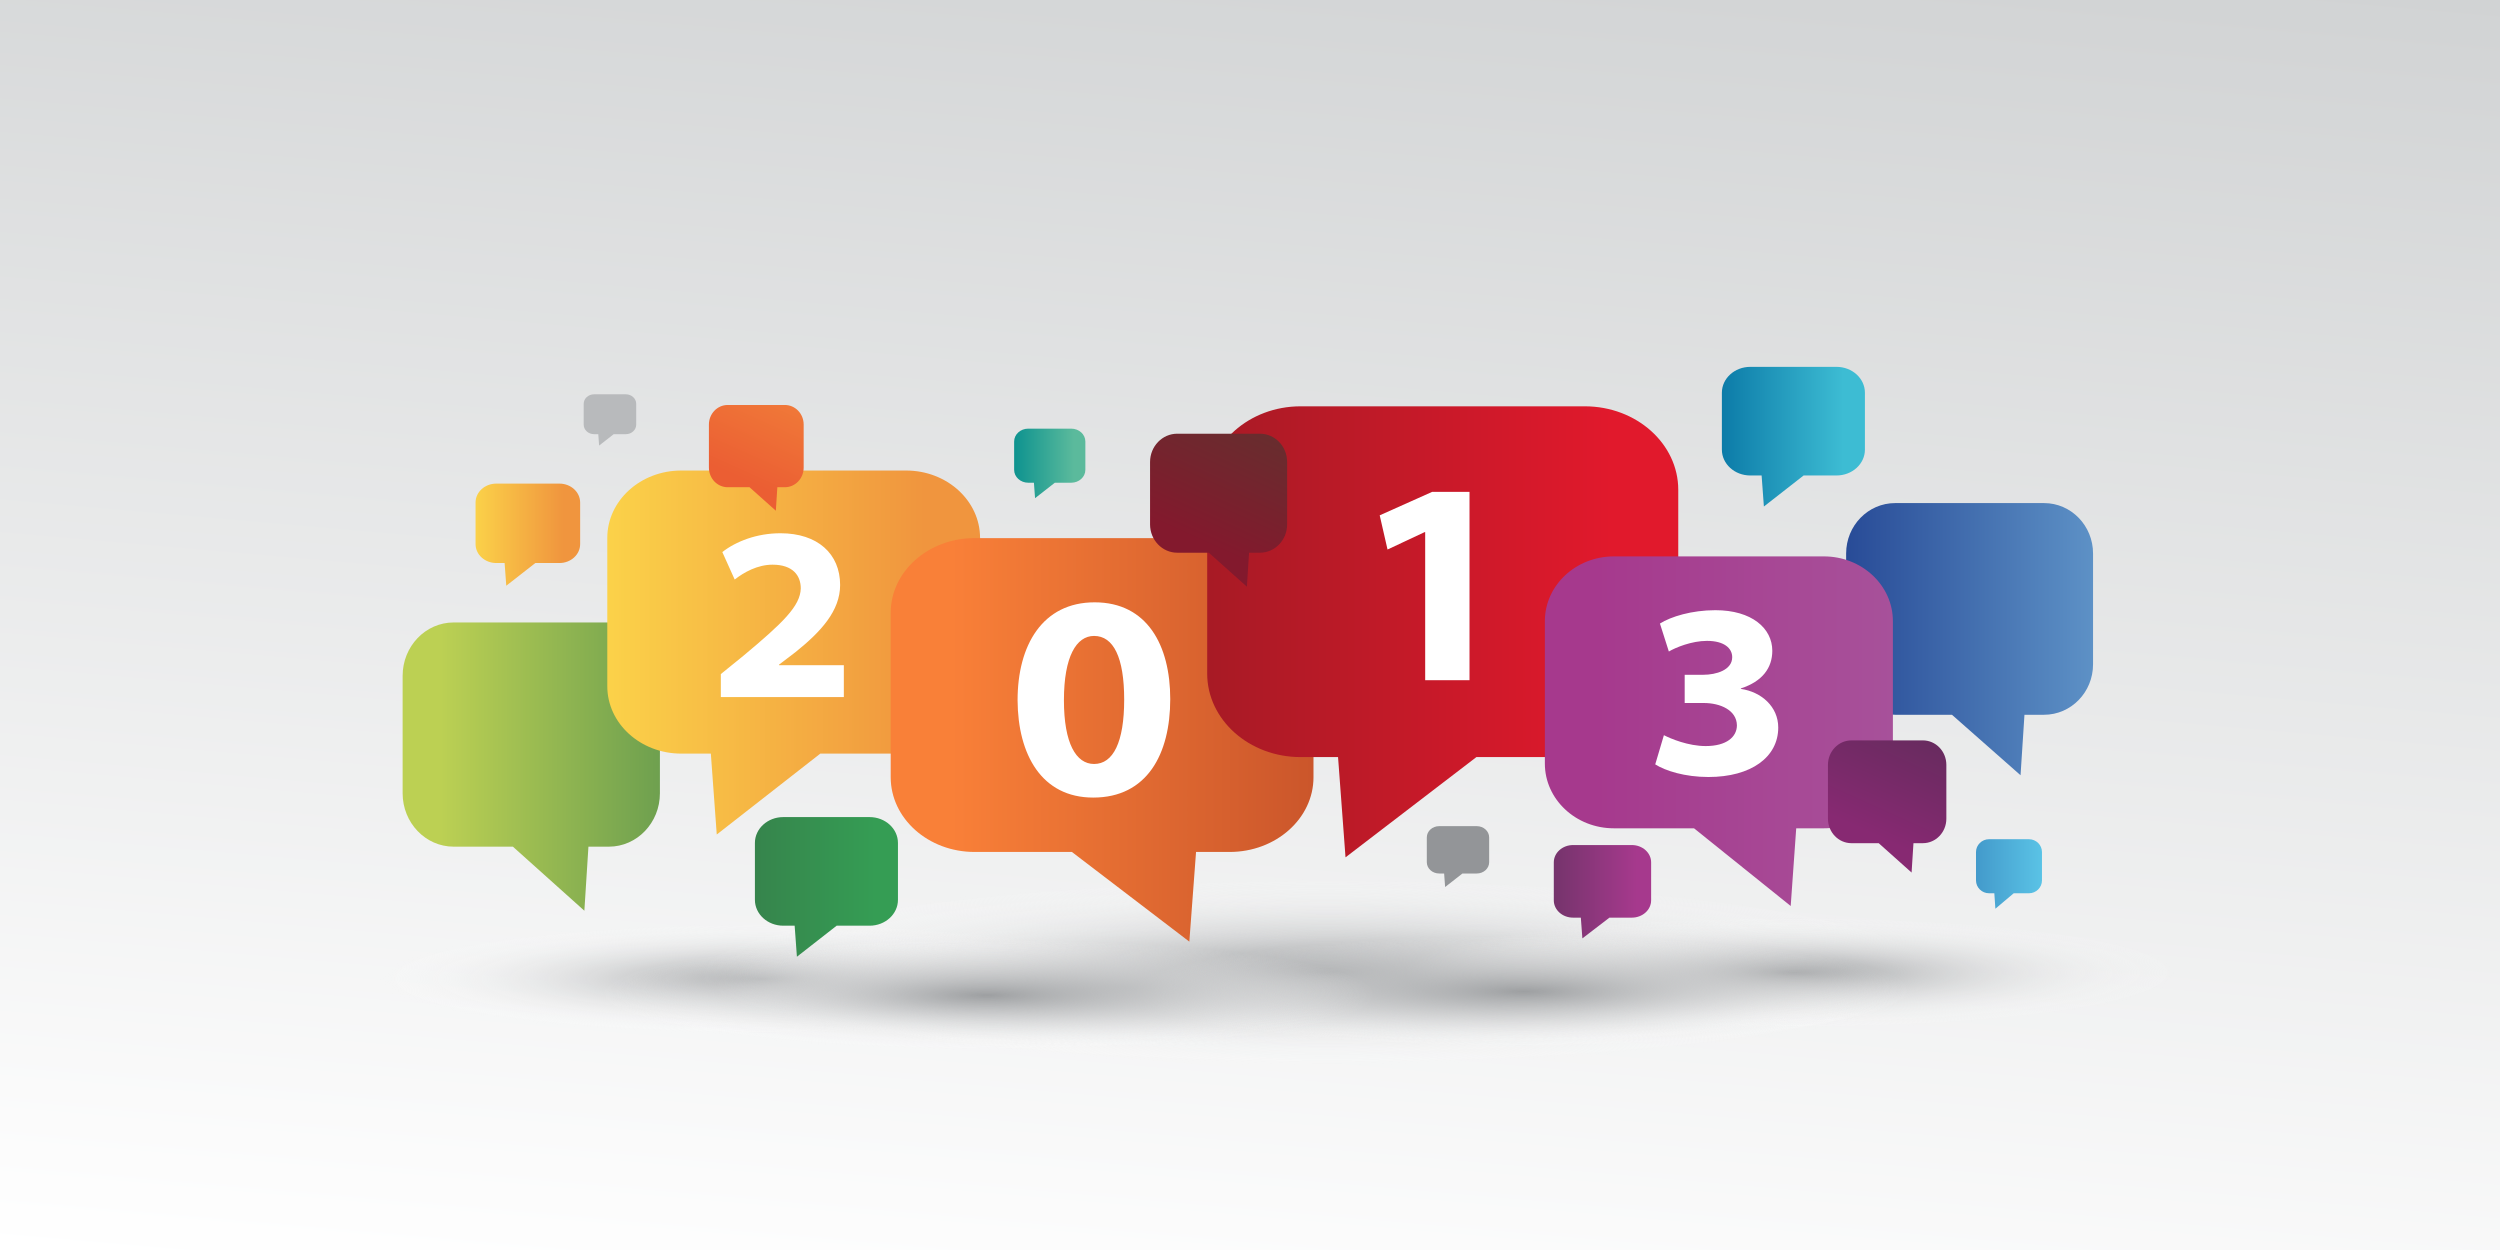 <?xml version="1.0" encoding="UTF-8" standalone="no"?>
<!-- Generator: Adobe Illustrator 15.1.0, SVG Export Plug-In . SVG Version: 6.00 Build 0)  -->

<svg
   xmlns:dc="http://purl.org/dc/elements/1.1/"
   xmlns:cc="http://creativecommons.org/ns#"
   xmlns:rdf="http://www.w3.org/1999/02/22-rdf-syntax-ns#"
   xmlns:svg="http://www.w3.org/2000/svg"
   xmlns="http://www.w3.org/2000/svg"
   xmlns:sodipodi="http://sodipodi.sourceforge.net/DTD/sodipodi-0.dtd"
   xmlns:inkscape="http://www.inkscape.org/namespaces/inkscape"
   version="1.1"
   id="Layer_1"
   x="0px"
   y="0px"
   width="2000"
   height="1000"
   viewBox="0 0 2000 1000"
   enable-background="new 0 0 1700.791 850.39"
   xml:space="preserve"
   inkscape:version="0.48.2 r9819"
   sodipodi:docname="Fotolia_47361787_V2.svg"><rect x="0" y="0" width="2000" height="1000" fill="#333333" stroke="none"/><defs
   id="defs214" /><sodipodi:namedview
   pagecolor="#ffffff"
   bordercolor="#666666"
   borderopacity="1"
   objecttolerance="10"
   gridtolerance="10"
   guidetolerance="10"
   inkscape:pageopacity="0"
   inkscape:pageshadow="2"
   inkscape:window-width="1920"
   inkscape:window-height="1174"
   id="namedview212"
   showgrid="false"
   inkscape:zoom="1"
   inkscape:cx="1083.1964"
   inkscape:cy="500"
   inkscape:window-x="-4"
   inkscape:window-y="-4"
   inkscape:window-maximized="1"
   inkscape:current-layer="Layer_1"
   fit-margin-top="0"
   fit-margin-left="0"
   fit-margin-right="0"
   fit-margin-bottom="0"
   showguides="true"
   inkscape:guide-bbox="true" />
<linearGradient
   id="SVGID_1_"
   gradientUnits="userSpaceOnUse"
   x1="807.018"
   y1="920.996"
   x2="893.772"
   y2="-70.604"
   gradientTransform="matrix(1.176,0,0,1.176,7.4462891e-6,-1.469669e-5)">
	<stop
   offset="0"
   style="stop-color:#FFFFFF"
   id="stop4" />
	<stop
   offset="1"
   style="stop-color:#D1D3D4"
   id="stop6" />
</linearGradient>
<rect
   x="0"
   y="-1.0136719e-005"
   width="2000"
   height="1000"
   id="rect8"
   style="fill:url(#SVGID_1_)" />
<g
   id="g10"
   transform="translate(149.605,74.805)">
	
		<radialGradient
   id="SVGID_2_"
   cx="79.717"
   cy="2058.697"
   r="180.074"
   gradientTransform="matrix(2.024,0,0,0.291,298.798,109.283)"
   gradientUnits="userSpaceOnUse">
		<stop
   offset="0"
   style="stop-color:#9D9FA1"
   id="stop13" />
		<stop
   offset="0.853"
   style="stop-color:#FFFFFF;stop-opacity:0"
   id="stop15" />
	</radialGradient>
	<ellipse
   cx="460.177"
   cy="707.541"
   rx="373.537"
   ry="51.005"
   id="ellipse17"
   sodipodi:cx="460.177"
   sodipodi:cy="707.54102"
   sodipodi:rx="373.53699"
   sodipodi:ry="51.005001"
   style="fill:url(#SVGID_2_)"
   d="m 833.714,707.541 c 0,28.169 -167.238,51.005 -373.537,51.005 -206.299,0 -373.537,-22.836 -373.537,-51.005 0,-28.169 167.238,-51.005 373.537,-51.005 206.299,0 373.537,22.836 373.537,51.005 z" />
	
		<radialGradient
   id="SVGID_3_"
   cx="384.143"
   cy="2136.597"
   r="180.074"
   gradientTransform="matrix(2.13,0,0,0.319,-68.442,33.25)"
   gradientUnits="userSpaceOnUse">
		<stop
   offset="0"
   style="stop-color:#9D9FA1"
   id="stop20" />
		<stop
   offset="0.853"
   style="stop-color:#FFFFFF;stop-opacity:0"
   id="stop22" />
	</radialGradient>
	<ellipse
   cx="749.741"
   cy="714.576"
   rx="393.003"
   ry="55.971"
   id="ellipse24"
   sodipodi:cx="749.74103"
   sodipodi:cy="714.57599"
   sodipodi:rx="393.00299"
   sodipodi:ry="55.971001"
   style="fill:url(#SVGID_3_)"
   d="m 1142.744,714.576 c 0,30.912 -175.953,55.971 -393.003,55.971 -217.05,0 -393.003,-25.059 -393.003,-55.971 0,-30.912 175.953,-55.971 393.003,-55.971 217.05,0 393.003,25.059 393.003,55.971 z" />
	
		<radialGradient
   id="SVGID_4_"
   cx="519.358"
   cy="2123.941"
   r="180.074"
   gradientTransform="matrix(2.13,0,0,0.319,-68.442,33.25)"
   gradientUnits="userSpaceOnUse">
		<stop
   offset="0"
   style="stop-color:#9D9FA1"
   id="stop27" />
		<stop
   offset="0.853"
   style="stop-color:#FFFFFF;stop-opacity:0"
   id="stop29" />
	</radialGradient>
	<ellipse
   cx="1037.735"
   cy="710.54"
   rx="393.004"
   ry="55.971"
   id="ellipse31"
   sodipodi:cx="1037.735"
   sodipodi:cy="710.53998"
   sodipodi:rx="393.004"
   sodipodi:ry="55.971001"
   style="fill:url(#SVGID_4_)"
   d="m 1430.739,710.54 c 0,30.912 -175.954,55.971 -393.004,55.971 -217.05,0 -393.004,-25.059 -393.004,-55.971 0,-30.912 175.954,-55.971 393.004,-55.971 217.05,0 393.004,25.059 393.004,55.971 z" />
	
		<radialGradient
   id="SVGID_5_"
   cx="371.544"
   cy="1918.451"
   r="180.074"
   gradientTransform="matrix(3.265,0,0,0.49,-300.981,-237.074)"
   gradientUnits="userSpaceOnUse">
		<stop
   offset="0"
   style="stop-color:#9D9FA1"
   id="stop34" />
		<stop
   offset="0.853"
   style="stop-color:#FFFFFF;stop-opacity:0"
   id="stop36" />
	</radialGradient>
	<ellipse
   cx="912.258"
   cy="702.58"
   rx="602.524"
   ry="85.97"
   id="ellipse38"
   sodipodi:cx="912.258"
   sodipodi:cy="702.58002"
   sodipodi:rx="602.52399"
   sodipodi:ry="85.970001"
   style="fill:url(#SVGID_5_)"
   d="m 1514.782,702.58 c 0,47.48 -269.759,85.97 -602.524,85.97 -332.765,0 -602.524,-38.49 -602.524,-85.97 0,-47.48 269.759,-85.97 602.524,-85.97 332.765,0 602.524,38.49 602.524,85.97 z" />
	
		<radialGradient
   id="SVGID_6_"
   cx="487.274"
   cy="2041.518"
   r="180.074"
   gradientTransform="matrix(2.024,0,0,0.291,298.798,109.283)"
   gradientUnits="userSpaceOnUse">
		<stop
   offset="0"
   style="stop-color:#9D9FA1"
   id="stop41" />
		<stop
   offset="0.853"
   style="stop-color:#FFFFFF;stop-opacity:0"
   id="stop43" />
	</radialGradient>
	<ellipse
   cx="1285.231"
   cy="702.548"
   rx="373.537"
   ry="51.005"
   id="ellipse45"
   sodipodi:cx="1285.231"
   sodipodi:cy="702.54797"
   sodipodi:rx="373.53699"
   sodipodi:ry="51.005001"
   style="fill:url(#SVGID_6_)"
   d="m 1658.768,702.548 c 0,28.169 -167.238,51.005 -373.537,51.005 -206.299,0 -373.537,-22.836 -373.537,-51.005 0,-28.169 167.238,-51.005 373.537,-51.005 206.299,0 373.537,22.836 373.537,51.005 z" />
	
		<radialGradient
   id="SVGID_7_"
   cx="380.592"
   cy="2093.172"
   r="180.074"
   gradientTransform="matrix(2.024,0,0,0.291,298.798,109.283)"
   gradientUnits="userSpaceOnUse">
		<stop
   offset="0"
   style="stop-color:#9D9FA1"
   id="stop48" />
		<stop
   offset="0.853"
   style="stop-color:#FFFFFF;stop-opacity:0"
   id="stop50" />
	</radialGradient>
	<ellipse
   cx="1069.263"
   cy="717.559"
   rx="373.537"
   ry="51.005"
   id="ellipse52"
   sodipodi:cx="1069.2629"
   sodipodi:cy="717.55902"
   sodipodi:rx="373.53699"
   sodipodi:ry="51.005001"
   style="fill:url(#SVGID_7_)"
   d="m 1442.8,717.559 c 0,28.169 -167.238,51.005 -373.537,51.005 -206.299,0 -373.537,-22.836 -373.537,-51.005 0,-28.169 167.238,-51.005 373.537,-51.005 206.299,0 373.537,22.836 373.537,51.005 z" />
	
		<radialGradient
   id="SVGID_8_"
   cx="168.671"
   cy="2103.529"
   r="180.074"
   gradientTransform="matrix(2.024,0,0,0.291,298.798,109.283)"
   gradientUnits="userSpaceOnUse">
		<stop
   offset="0"
   style="stop-color:#9D9FA1"
   id="stop55" />
		<stop
   offset="0.853"
   style="stop-color:#FFFFFF;stop-opacity:0"
   id="stop57" />
	</radialGradient>
	<ellipse
   cx="640.252"
   cy="720.569"
   rx="373.537"
   ry="51.005"
   id="ellipse59"
   sodipodi:cx="640.25201"
   sodipodi:cy="720.56897"
   sodipodi:rx="373.53699"
   sodipodi:ry="51.005001"
   style="fill:url(#SVGID_8_)"
   d="m 1013.789,720.569 c 0,28.169 -167.238,51.005 -373.537,51.005 -206.299,0 -373.537,-22.836 -373.537,-51.005 0,-28.169 167.238,-51.005 373.537,-51.005 206.299,0 373.537,22.836 373.537,51.005 z" />
</g>
<linearGradient
   id="SVGID_9_"
   gradientUnits="userSpaceOnUse"
   x1="-543.254"
   y1="416.76"
   x2="-337.43"
   y2="416.76"
   gradientTransform="matrix(1,0,0,-1,865.354,1030.034)">
	<stop
   offset="0.147"
   style="stop-color:#BCD053"
   id="stop62" />
	<stop
   offset="1"
   style="stop-color:#6EA04F"
   id="stop64" />
</linearGradient>
<path
   d="m 527.925,634.628 c 0,23.587 -18.284,42.707 -40.837,42.707 h -16.334 l -3.266,51.25 -57.176,-51.25 h -47.373 c -22.555,0 -40.838,-19.118 -40.838,-42.707 v -93.953 c 0,-23.587 18.283,-42.71 40.838,-42.71 h 124.149 c 22.558,0 40.837,19.123 40.837,42.71 v 93.953 l 0,0 z"
   id="path66"
   inkscape:connector-curvature="0"
   style="fill:url(#SVGID_9_)" />
<linearGradient
   id="SVGID_10_"
   gradientUnits="userSpaceOnUse"
   x1="3935.772"
   y1="557.77"
   x2="4842.774"
   y2="557.77"
   gradientTransform="matrix(-0.329,0,0,-0.296,2078.133,687.341)">
	<stop
   offset="0.147"
   style="stop-color:#F0953E"
   id="stop69" />
	<stop
   offset="1"
   style="stop-color:#FBD249"
   id="stop71" />
</linearGradient>
<path
   d="m 485.83,548.977 c 0,29.773 26.489,53.917 59.176,53.917 h 23.666 l 4.73,64.719 82.841,-64.719 h 68.634 c 32.681,0 59.175,-24.144 59.175,-53.917 v -118.636 c 0,-29.776 -26.494,-53.918 -59.175,-53.918 h -179.871 c -32.681,0 -59.176,24.142 -59.176,53.918 v 118.636 l 0,0 z"
   id="path73"
   inkscape:connector-curvature="0"
   style="fill:url(#SVGID_10_)" />
<linearGradient
   id="SVGID_11_"
   gradientUnits="userSpaceOnUse"
   x1="-3688.681"
   y1="322"
   x2="-2707.167"
   y2="322"
   gradientTransform="matrix(0.345,0,0,-0.296,1983.684,687.341)">
	<stop
   offset="0.147"
   style="stop-color:#F98038"
   id="stop76" />
	<stop
   offset="1"
   style="stop-color:#CB562B"
   id="stop78" />
</linearGradient>
<path
   d="m 1050.794,621.791 c 0,33.014 -30.043,59.778 -67.115,59.778 h -26.841 l -5.365,71.752 -93.952,-71.752 h -77.842 c -37.064,0 -67.115,-26.765 -67.115,-59.778 v -131.531 c 0,-33.013 30.05,-59.779 67.115,-59.779 h 204.001 c 37.065,0 67.114,26.766 67.114,59.779 v 131.531 l 0,0 z"
   id="path80"
   inkscape:connector-curvature="0"
   style="fill:url(#SVGID_11_)" />
<linearGradient
   id="SVGID_12_"
   gradientUnits="userSpaceOnUse"
   x1="3805.2"
   y1="526.991"
   x2="4850.565"
   y2="526.991"
   gradientTransform="matrix(-0.36,0,0,-0.314,2714.38,671.149)">
	<stop
   offset="0.147"
   style="stop-color:#E1192C"
   id="stop83" />
	<stop
   offset="1"
   style="stop-color:#A81A25"
   id="stop85" />
</linearGradient>
<path
   d="m 965.753,538.867 c 0,36.897 33.474,66.812 74.777,66.812 h 29.906 l 5.977,80.193 104.684,-80.193 h 86.73 c 41.297,0 74.779,-29.914 74.779,-66.812 v -147.002 c 0,-36.897 -33.482,-66.811 -74.779,-66.811 h -227.297 c -41.293,0 -74.778,29.914 -74.778,66.811 l 10e-4,147.002 0,0 z"
   id="path87"
   inkscape:connector-curvature="0"
   style="fill:url(#SVGID_12_)" />
<linearGradient
   id="SVGID_13_"
   gradientUnits="userSpaceOnUse"
   x1="611.55"
   y1="518.702"
   x2="809.081"
   y2="518.702"
   gradientTransform="matrix(1,0,0,-1,865.354,1030.034)">
	<stop
   offset="0"
   style="stop-color:#284B97"
   id="stop90" />
	<stop
   offset="1"
   style="stop-color:#5D91C6"
   id="stop92" />
</linearGradient>
<path
   d="m 1674.436,531.493 c 0,22.269 -17.547,40.321 -39.195,40.321 h -15.672 l -3.135,48.385 -54.871,-48.385 h -45.463 c -21.648,0 -39.195,-18.053 -39.195,-40.321 v -88.704 c 0,-22.269 17.547,-40.322 39.195,-40.322 h 119.141 c 21.652,0 39.195,18.053 39.195,40.323 v 88.703 l 0,0 z"
   id="path94"
   inkscape:connector-curvature="0"
   style="fill:url(#SVGID_13_)" />
<linearGradient
   id="SVGID_14_"
   gradientUnits="userSpaceOnUse"
   x1="370.533"
   y1="445.076"
   x2="648.958"
   y2="445.076"
   gradientTransform="matrix(1,0,0,-1,865.354,1030.034)">
	<stop
   offset="0.147"
   style="stop-color:#A6398D"
   id="stop97" />
	<stop
   offset="1"
   style="stop-color:#A7519A"
   id="stop99" />
</linearGradient>
<path
   d="m 1514.312,610.853 c 0,28.604 -24.732,51.794 -55.244,51.794 h -22.094 l -4.416,62.155 -77.344,-62.155 h -64.084 c -30.512,0 -55.244,-23.189 -55.244,-51.794 v -113.943 c 0,-28.606 24.732,-51.795 55.244,-51.795 h 167.938 c 30.518,0 55.244,23.189 55.244,51.796 v 113.942 l 0,0 z"
   id="path101"
   inkscape:connector-curvature="0"
   style="fill:url(#SVGID_14_)" />
<linearGradient
   id="SVGID_15_"
   gradientUnits="userSpaceOnUse"
   x1="1782.848"
   y1="1140.316"
   x2="2130.864"
   y2="1140.316"
   gradientTransform="matrix(-0.329,0,0,-0.296,2078.133,687.341)">
	<stop
   offset="0.147"
   style="stop-color:#3DBCD3"
   id="stop104" />
	<stop
   offset="1"
   style="stop-color:#0C7BA8"
   id="stop106" />
</linearGradient>
<path
   d="m 1377.505,359.695 c 0,11.425 10.164,20.688 22.705,20.688 h 9.082 l 1.812,24.833 31.787,-24.833 h 26.332 c 12.541,0 22.709,-9.263 22.709,-20.688 v -45.52 c 0,-11.425 -10.168,-20.688 -22.709,-20.688 h -69.014 c -12.539,0 -22.705,9.263 -22.705,20.688 v 45.52 l 10e-4,0 z"
   id="path108"
   inkscape:connector-curvature="0"
   style="fill:url(#SVGID_15_)" />
<linearGradient
   id="SVGID_16_"
   gradientUnits="userSpaceOnUse"
   x1="4135.581"
   y1="-74.86"
   x2="4483.601"
   y2="-74.86"
   gradientTransform="matrix(-0.329,0,0,-0.296,2078.133,687.341)">
	<stop
   offset="0.147"
   style="stop-color:#359D54"
   id="stop111" />
	<stop
   offset="1"
   style="stop-color:#36844C"
   id="stop113" />
</linearGradient>
<path
   d="m 603.928,719.873 c 0,11.426 10.163,20.689 22.706,20.689 h 9.081 l 1.814,24.833 31.786,-24.833 h 26.333 c 12.539,0 22.708,-9.264 22.708,-20.689 v -45.52 c 0,-11.424 -10.168,-20.689 -22.708,-20.689 h -69.015 c -12.541,0 -22.706,9.266 -22.706,20.689 l 10e-4,45.52 0,0 z"
   id="path115"
   inkscape:connector-curvature="0"
   style="fill:url(#SVGID_16_)" />
<linearGradient
   id="SVGID_17_"
   gradientUnits="userSpaceOnUse"
   x1="3679.563"
   y1="1068.201"
   x2="3852.864"
   y2="1068.201"
   gradientTransform="matrix(-0.329,0,0,-0.296,2078.133,687.341)">
	<stop
   offset="0.147"
   style="stop-color:#5BBA9C"
   id="stop118" />
	<stop
   offset="1"
   style="stop-color:#0C928F"
   id="stop120" />
</linearGradient>
<path
   d="m 811.314,375.877 c 0,5.69 5.06,10.303 11.305,10.303 h 4.522 l 0.904,12.366 15.829,-12.366 h 13.113 c 6.244,0 11.307,-4.613 11.307,-10.303 v -22.667 c 0,-5.69 -5.063,-10.303 -11.307,-10.303 h -34.369 c -6.244,0 -11.306,4.613 -11.306,10.303 l 0.002,22.667 0,0 z"
   id="path122"
   inkscape:connector-curvature="0"
   style="fill:url(#SVGID_17_)" />
<linearGradient
   id="SVGID_18_"
   gradientUnits="userSpaceOnUse"
   x1="-5929.878"
   y1="1154.474"
   x2="-5783.859"
   y2="1488.286"
   gradientTransform="matrix(0.218,0,0,-0.225,1880.651,653.546)">
	<stop
   offset="0.147"
   style="stop-color:#EB5E33"
   id="stop125" />
	<stop
   offset="1"
   style="stop-color:#F07838"
   id="stop127" />
</linearGradient>
<path
   d="m 642.935,374.117 c 0,8.652 -6.732,15.668 -15.04,15.668 h -6.016 l -1.203,18.807 -21.058,-18.807 h -17.445 c -8.308,0 -15.043,-7.015 -15.043,-15.668 v -34.472 c 0,-8.653 6.735,-15.667 15.043,-15.667 h 45.722 c 8.308,0 15.04,7.015 15.04,15.667 v 34.472 l 0,0 z"
   id="path129"
   inkscape:connector-curvature="0"
   style="fill:url(#SVGID_18_)" />
<linearGradient
   id="SVGID_19_"
   gradientUnits="userSpaceOnUse"
   x1="-1794.317"
   y1="-119.016"
   x2="-1611.862"
   y2="298.092"
   gradientTransform="matrix(0.218,0,0,-0.225,1880.651,653.546)">
	<stop
   offset="0.147"
   style="stop-color:#872972"
   id="stop132" />
	<stop
   offset="1"
   style="stop-color:#682B5F"
   id="stop134" />
</linearGradient>
<path
   d="m 1557.085,654.965 c 0,10.812 -8.414,19.577 -18.793,19.579 h -7.518 l -1.502,23.497 -26.312,-23.497 h -21.799 c -10.381,0 -18.797,-8.767 -18.797,-19.579 v -43.075 c 0,-10.812 8.418,-19.579 18.797,-19.579 h 57.131 c 10.379,0 18.793,8.767 18.793,19.579 v 43.075 l 0,0 z"
   id="path136"
   inkscape:connector-curvature="0"
   style="fill:url(#SVGID_19_)" />
<linearGradient
   id="SVGID_20_"
   gradientUnits="userSpaceOnUse"
   x1="-4264.398"
   y1="912.049"
   x2="-4053.157"
   y2="1394.964"
   gradientTransform="matrix(0.218,0,0,-0.225,1880.651,653.546)">
	<stop
   offset="0.147"
   style="stop-color:#83192D"
   id="stop139" />
	<stop
   offset="1"
   style="stop-color:#682D2E"
   id="stop141" />
</linearGradient>
<path
   d="m 1029.71,419.499 c 0,12.518 -9.74,22.667 -21.76,22.668 h -8.703 l -1.736,27.205 -30.465,-27.205 h -25.238 c -12.02,0 -21.764,-10.15 -21.764,-22.669 v -49.871 c 0,-12.519 9.746,-22.667 21.764,-22.667 h 66.143 c 12.02,0 21.762,10.148 21.762,22.667 v 49.872 h 0 z"
   id="path143"
   inkscape:connector-curvature="0"
   style="fill:url(#SVGID_20_)" />
<linearGradient
   id="SVGID_21_"
   gradientUnits="userSpaceOnUse"
   x1="4908.819"
   y1="875.877"
   x2="5163.292"
   y2="875.877"
   gradientTransform="matrix(-0.329,0,0,-0.296,2078.133,687.341)">
	<stop
   offset="0.147"
   style="stop-color:#F0953E"
   id="stop146" />
	<stop
   offset="1"
   style="stop-color:#FBD249"
   id="stop148" />
</linearGradient>
<path
   d="m 380.444,435.295 c 0,8.356 7.432,15.13 16.603,15.13 h 6.64 l 1.327,18.156 23.243,-18.156 h 19.256 c 9.168,0 16.602,-6.773 16.602,-15.13 v -33.283 c 0,-8.355 -7.434,-15.129 -16.602,-15.129 h -50.466 c -9.169,0 -16.603,6.774 -16.603,15.129 v 33.283 l 0,0 z"
   id="path150"
   inkscape:connector-curvature="0"
   style="fill:url(#SVGID_21_)" />
<linearGradient
   id="SVGID_22_"
   gradientUnits="userSpaceOnUse"
   x1="-383.625"
   y1="690.206"
   x2="-332.05"
   y2="690.206"
   gradientTransform="matrix(-1.024,0,0,1,1240.95,8.964)">
	<stop
   offset="0"
   style="stop-color:#5AC3E6"
   id="stop153" />
	<stop
   offset="1"
   style="stop-color:#439ACB"
   id="stop155" />
</linearGradient>
<path
   d="m 1580.803,704.318 c 0,5.688 4.691,10.299 10.475,10.299 h 4.188 l 0.838,12.359 14.664,-12.359 h 12.148 c 5.785,0 10.475,-4.611 10.475,-10.299 v -22.655 c 0,-5.688 -4.689,-10.299 -10.475,-10.299 h -31.838 c -5.783,0 -10.475,4.611 -10.475,10.299 v 22.655 z"
   id="path157"
   inkscape:connector-curvature="0"
   style="fill:url(#SVGID_22_)" />
<linearGradient
   id="SVGID_23_"
   gradientUnits="userSpaceOnUse"
   x1="110.768"
   y1="911.989"
   x2="265.909"
   y2="911.989"
   gradientTransform="matrix(-0.502,0,0,0.447,1376.494,306.175)">
	<stop
   offset="0.147"
   style="stop-color:#A6398D"
   id="stop160" />
	<stop
   offset="1"
   style="stop-color:#75346C"
   id="stop162" />
</linearGradient>
<path
   d="m 1243.036,720.292 c 0,7.635 6.918,13.828 15.447,13.828 h 6.18 l 1.236,16.598 21.631,-16.598 h 17.918 c 8.535,0 15.451,-6.193 15.451,-13.828 v -30.43 c 0,-7.632 -6.916,-13.825 -15.451,-13.825 h -46.967 c -8.527,0 -15.447,6.188 -15.447,13.825 l 0,30.43 0,0 z"
   id="path164"
   inkscape:connector-curvature="0"
   style="fill:url(#SVGID_23_)" />
<path
   d="m 466.951,339.746 c 0,4.197 3.732,7.6 8.337,7.6 h 3.335 l 0.667,9.12 11.673,-9.12 h 9.671 c 4.604,0 8.339,-3.401 8.339,-7.6 v -16.715 c 0,-4.197 -3.735,-7.599 -8.339,-7.599 h -25.346 c -4.604,0 -8.337,3.402 -8.337,7.599 l 0,16.715 0,0 z"
   id="path166"
   inkscape:connector-curvature="0"
   style="fill:#b8babc" />
<path
   d="m 1141.446,689.779 c 0,4.98 4.43,9.021 9.896,9.021 h 3.959 l 0.791,10.825 13.857,-10.825 h 11.48 c 5.467,0 9.898,-4.038 9.898,-9.021 v -19.844 c 0,-4.982 -4.434,-9.02 -9.898,-9.02 h -30.088 c -5.467,0 -9.898,4.037 -9.898,9.02 l 0,19.844 0,0 z"
   id="path168"
   inkscape:connector-curvature="0"
   style="fill:#939598" />
<g
   id="g170"
   transform="translate(149.605,74.805)">
	<path
   d="m 427.06,482.865 v -18.413 l 17.82,-14.454 c 32.076,-26.73 45.737,-39.996 46.134,-54.054 0,-10.296 -6.336,-19.008 -22.572,-19.008 -12.079,0 -22.968,6.138 -30.294,11.88 l -9.9,-21.978 c 10.89,-8.514 27.522,-15.048 46.53,-15.048 29.699,0 47.716,16.434 47.716,41.381 0,20.79 -15.443,37.421 -35.639,53.658 l -13.266,10.098 v 0.396 h 51.875 v 25.541 H 427.06 z"
   id="path172"
   inkscape:connector-curvature="0"
   style="fill:#ffffff" />
</g>
<g
   id="g174"
   transform="translate(149.605,74.805)">
	<path
   d="m 786.591,484.458 c 0,44.033 -18.541,78.797 -61.648,78.797 -41.021,0 -60.256,-34.068 -60.488,-77.87 0,-44.034 19.931,-78.333 61.647,-78.333 41.948,0 60.489,34.299 60.489,77.406 z m -85.055,0.927 c 0,34.531 9.733,50.986 24.103,50.986 15.295,0 24.103,-17.382 24.103,-51.449 0,-33.837 -8.575,-50.987 -24.103,-50.987 -14.137,0 -24.103,16.455 -24.103,51.45 z"
   id="path176"
   inkscape:connector-curvature="0"
   style="fill:#ffffff" />
</g>
<g
   id="g178"
   transform="translate(149.605,74.805)">
	<path
   d="m 990.544,350.899 h -0.463 l -29.666,13.906 -6.256,-27.347 41.947,-18.772 h 29.896 V 469.328 H 990.543 V 350.899 z"
   id="path180"
   inkscape:connector-curvature="0"
   style="fill:#ffffff" />
</g>
<g
   id="g182"
   transform="translate(149.605,74.805)">
	<path
   d="m 1181.512,513.331 c 5.346,2.771 19.404,8.712 33.463,8.712 16.631,0 24.947,-7.326 24.947,-16.632 -0.199,-12.078 -13.268,-17.82 -26.533,-17.82 h -15.244 V 465.02 h 14.85 c 10.295,0 23.166,-3.762 23.166,-14.059 0,-7.127 -6.336,-13.067 -20.197,-13.067 -12.275,0 -25.145,5.347 -30.49,8.515 l -7.129,-22.374 c 8.713,-5.544 25.543,-10.692 44.352,-10.692 29.105,0 45.539,14.455 45.539,32.472 0,13.66 -7.92,24.552 -25.145,30.096 v 0.396 c 16.434,2.376 29.896,14.255 29.896,30.888 0,23.76 -21.779,39.599 -55.834,39.599 -18.811,0 -34.451,-4.95 -42.57,-10.098 l 6.929,-23.365 z"
   id="path184"
   inkscape:connector-curvature="0"
   style="fill:#ffffff" />
</g>

</svg>